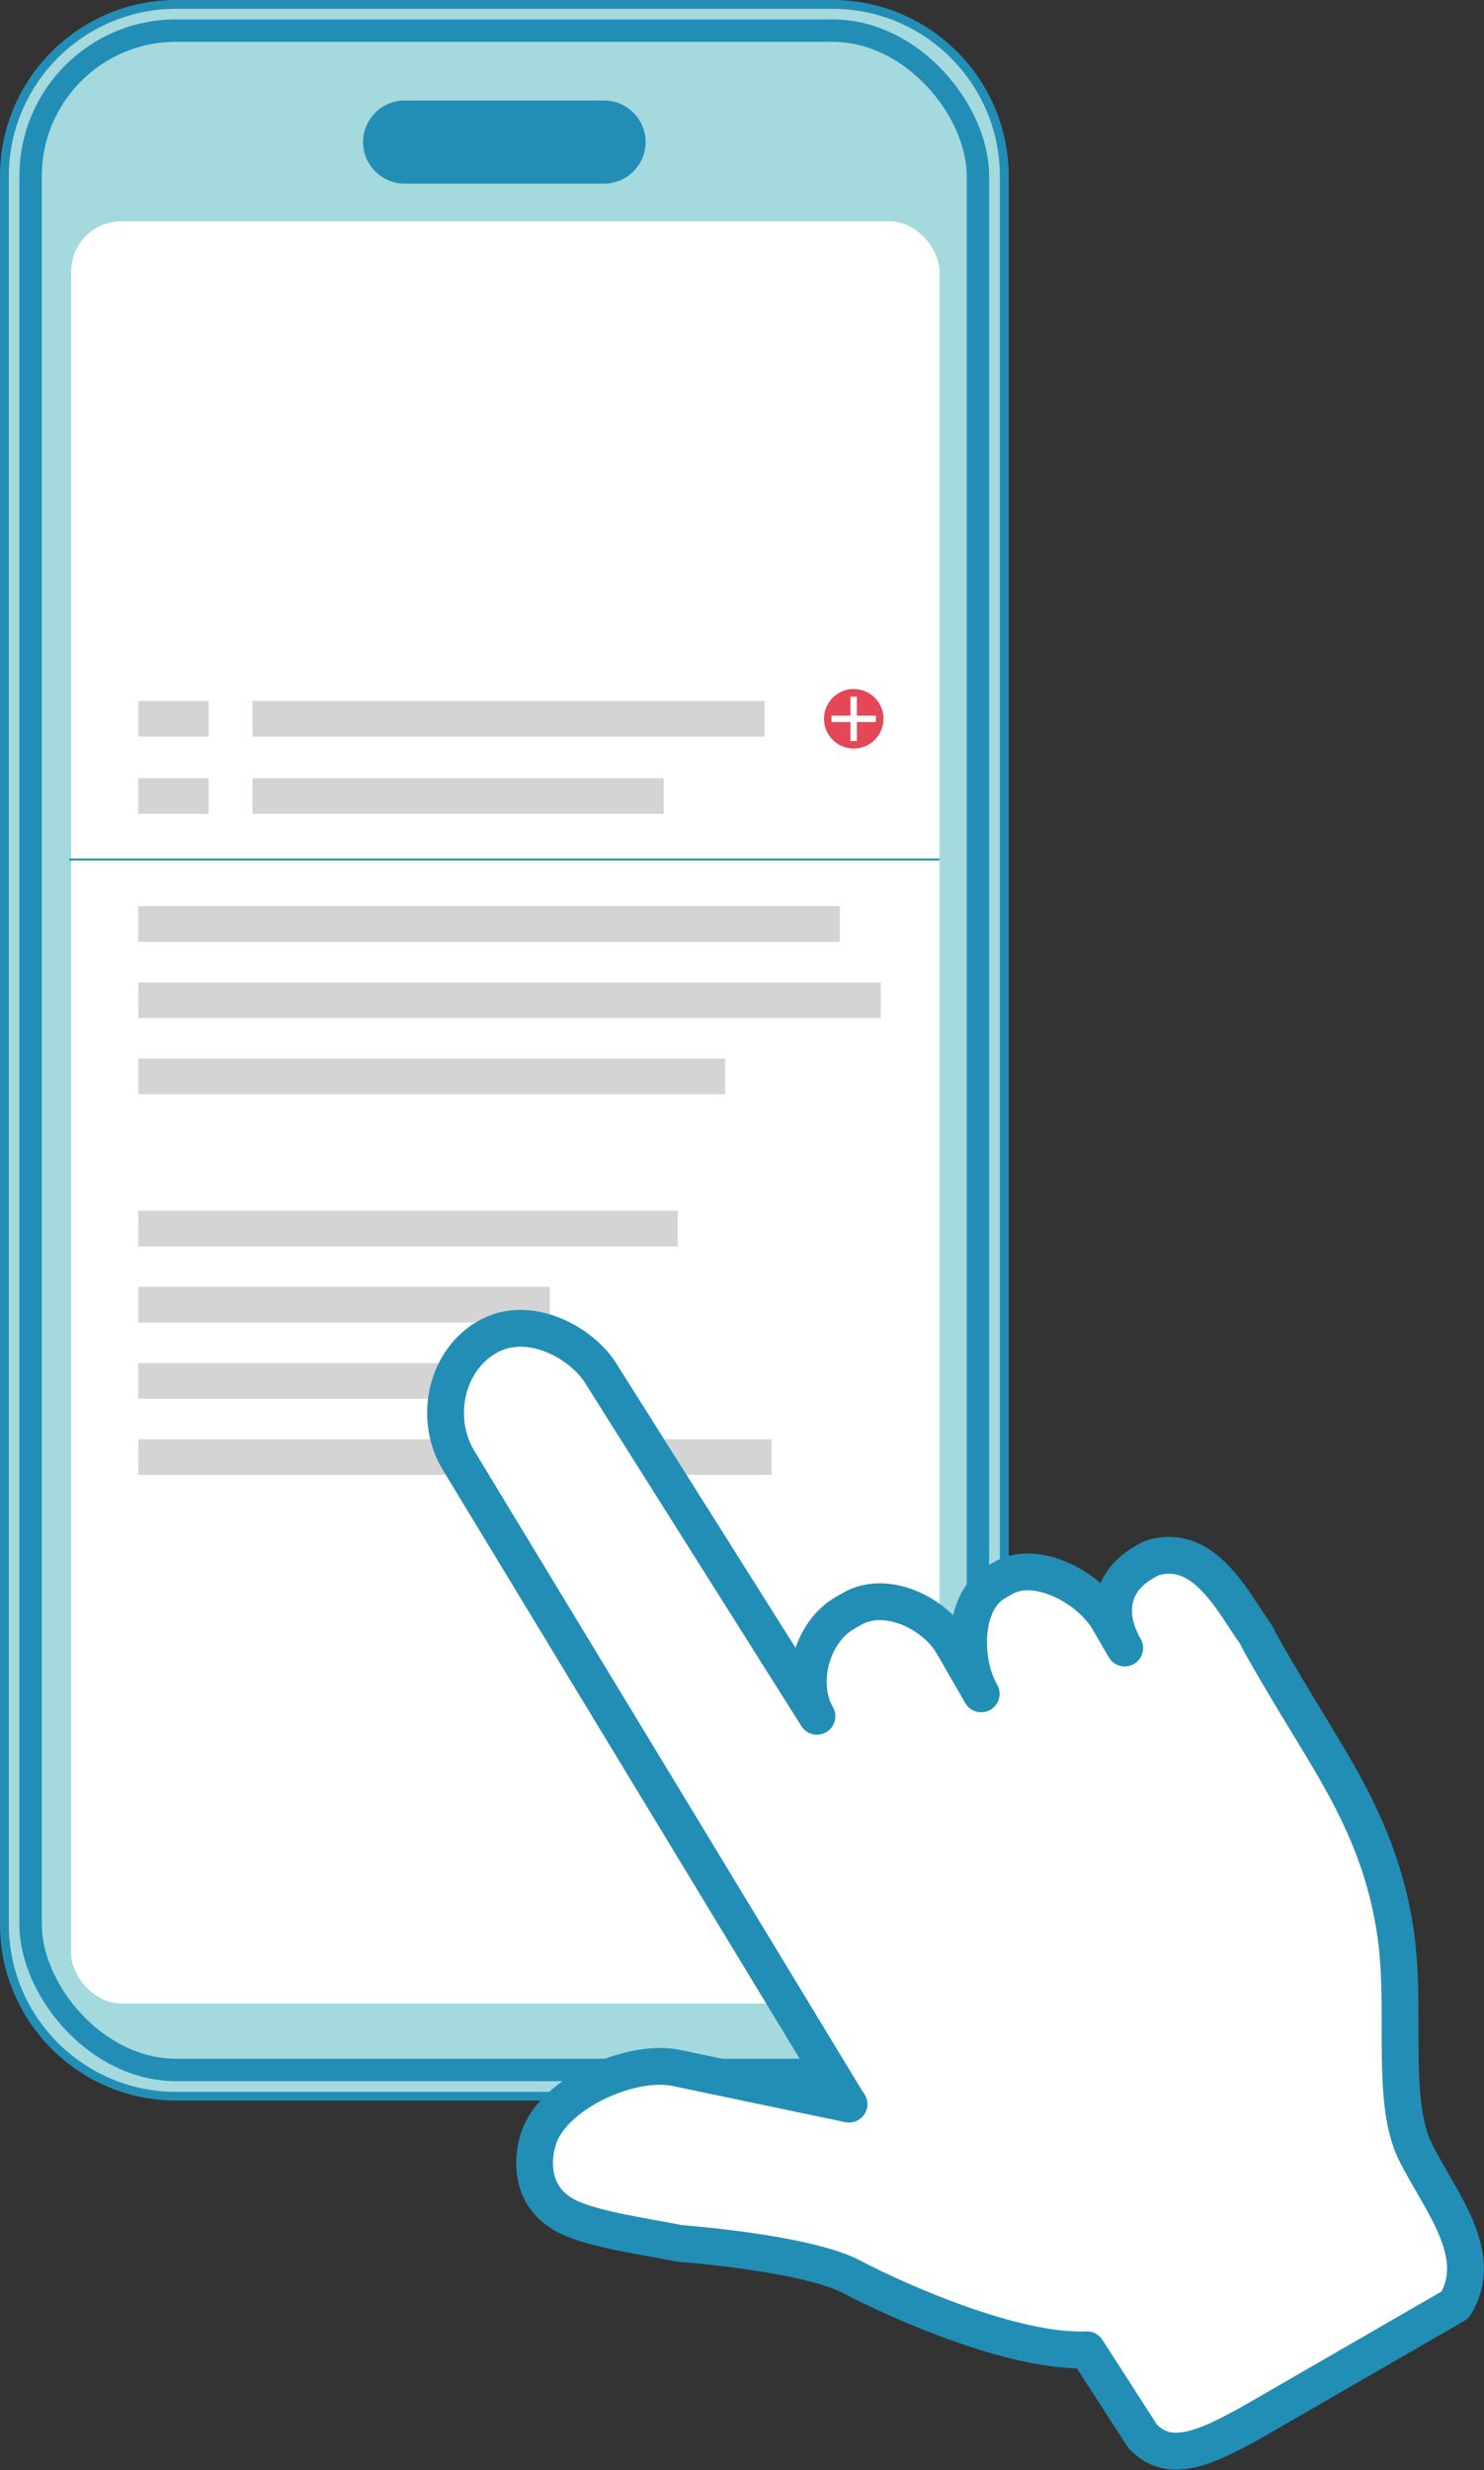 <?xml version="1.0" encoding="UTF-8"?>
<svg id="_レイヤー_2" data-name="レイヤー 2" xmlns="http://www.w3.org/2000/svg" viewBox="0 0 90.7 150.94">
  <rect x="0" y="0" width="90.7" height="150.94" fill="#333333" stroke="none"/>
  <defs>
    <style>
      .cls-1 {
        stroke-miterlimit: 10;
        stroke-width: 1.37px;
      }

      .cls-1, .cls-2 {
        fill: #a4d9dd;
      }

      .cls-1, .cls-3 {
        stroke: #228eb6;
      }

      .cls-4 {
        fill: #e44858;
      }

      .cls-5 {
        fill: #d4d4d4;
      }

      .cls-6, .cls-3 {
        fill: #fff;
      }

      .cls-7 {
        fill: #228eb6;
      }

      .cls-3 {
        stroke-linecap: round;
        stroke-linejoin: round;
        stroke-width: 2.25px;
      }
    </style>
  </defs>
  <g id="_レイヤー_1-2" data-name="レイヤー 1">
    <g>
      <g>
        <g>
          <path class="cls-2" d="M10.76.27h40.13c5.79,0,10.49,4.7,10.49,10.49v106.83c0,5.79-4.7,10.49-10.49,10.49H10.76c-5.79,0-10.49-4.7-10.49-10.49V10.76C.27,4.97,4.97.27,10.76.27Z"/>
          <path class="cls-7" d="M50.89.54c5.64,0,10.22,4.59,10.22,10.23v106.83c0,5.64-4.59,10.22-10.22,10.22H10.76c-5.64,0-10.22-4.59-10.22-10.22V10.76C.54,5.12,5.12.54,10.76.54h40.13M50.89,0H10.76C4.83,0,0,4.83,0,10.76v106.83c0,5.93,4.83,10.76,10.76,10.76h40.13c5.93,0,10.76-4.83,10.76-10.76V10.76c0-5.93-4.83-10.76-10.76-10.76h0Z"/>
        </g>
        <rect class="cls-1" x="1.87" y="1.87" width="57.9" height="124.61" rx="8.89" ry="8.89"/>
        <path class="cls-7" d="M36.92,11.22h-12.19c-1.39,0-2.54-1.14-2.54-2.54h0c0-1.39,1.14-2.54,2.54-2.54h12.19c1.39,0,2.54,1.14,2.54,2.54h0c0,1.39-1.14,2.54-2.54,2.54Z"/>
      </g>
      <rect class="cls-6" x="4.35" y="13.52" width="53.07" height="108.9" rx="3.07" ry="3.07"/>
      <g>
        <rect class="cls-5" x="8.45" y="47.55" width="4.3" height="2.18"/>
        <rect class="cls-5" x="8.45" y="55.37" width="42.88" height="2.18"/>
        <rect class="cls-5" x="8.45" y="60.03" width="45.38" height="2.18"/>
        <rect class="cls-5" x="8.45" y="64.68" width="35.87" height="2.18"/>
        <rect class="cls-5" x="8.45" y="42.83" width="4.3" height="2.18"/>
        <rect class="cls-5" x="15.43" y="47.55" width="25.13" height="2.18"/>
        <rect class="cls-5" x="15.43" y="42.83" width="31.3" height="2.18"/>
        <rect class="cls-5" x="8.45" y="73.98" width="32.97" height="2.18"/>
        <rect class="cls-5" x="8.45" y="78.63" width="25.15" height="2.18"/>
        <rect class="cls-5" x="8.45" y="83.29" width="28.66" height="2.18"/>
        <rect class="cls-5" x="8.45" y="87.94" width="38.71" height="2.18"/>
        <rect class="cls-7" x="4.23" y="52.46" width="53.19" height=".12"/>
        <g>
          <circle class="cls-4" cx="52.18" cy="43.92" r="1.82"/>
          <path class="cls-6" d="M53.53,43.73v.39h-1.16v1.16h-.39v-1.16h-1.16v-.39h1.16v-1.16h.39v1.16h1.16Z"/>
        </g>
      </g>
      <path class="cls-3" d="M85.39,118.84c-.74-6.28-3.51-10.28-6.15-14.67-2.33-3.87-2.45-4.26-2.45-4.26-1.42-1.96-3.17-5.75-6.44-4.69l-.47.27c-2.01,1.16-2.3,3.2-1.14,5.21l-.98-1.69c-1.16-2.01-4.43-3.75-6.44-2.59l-.47.27c-2.01,1.16-2.04,4.8-.88,6.81l-1.73-3c-1.16-2.01-4.14-3.36-6.15-2.2l-.47.27c-2.01,1.16-2.86,4.28-1.69,6.3l-13.24-21c-1.19-1.86-4.4-3.62-6.92-2.17h0c-2.52,1.45-3.25,4.93-1.8,7.44l23.61,38.95c.1.17.2.32.31.48l-10.55-2.21c-2.9-.61-7.9,1.73-8.51,4.62,0,0-.96,3.05,1.85,4.46,1.63.82,5.16,1.28,6.85,1.64,0,0,7.71.56,10.54,2.05,2.82,1.49,9.92,4.64,14.36,4.45l3.38,5.25c1.72,1.91,4.16.65,7.62-1.35l11.5-6.64c1.92-3.1-.98-6.41-2.44-9.39-1.46-2.98-.6-8.3-1.11-12.64Z"/>
    </g>
  </g>
</svg>